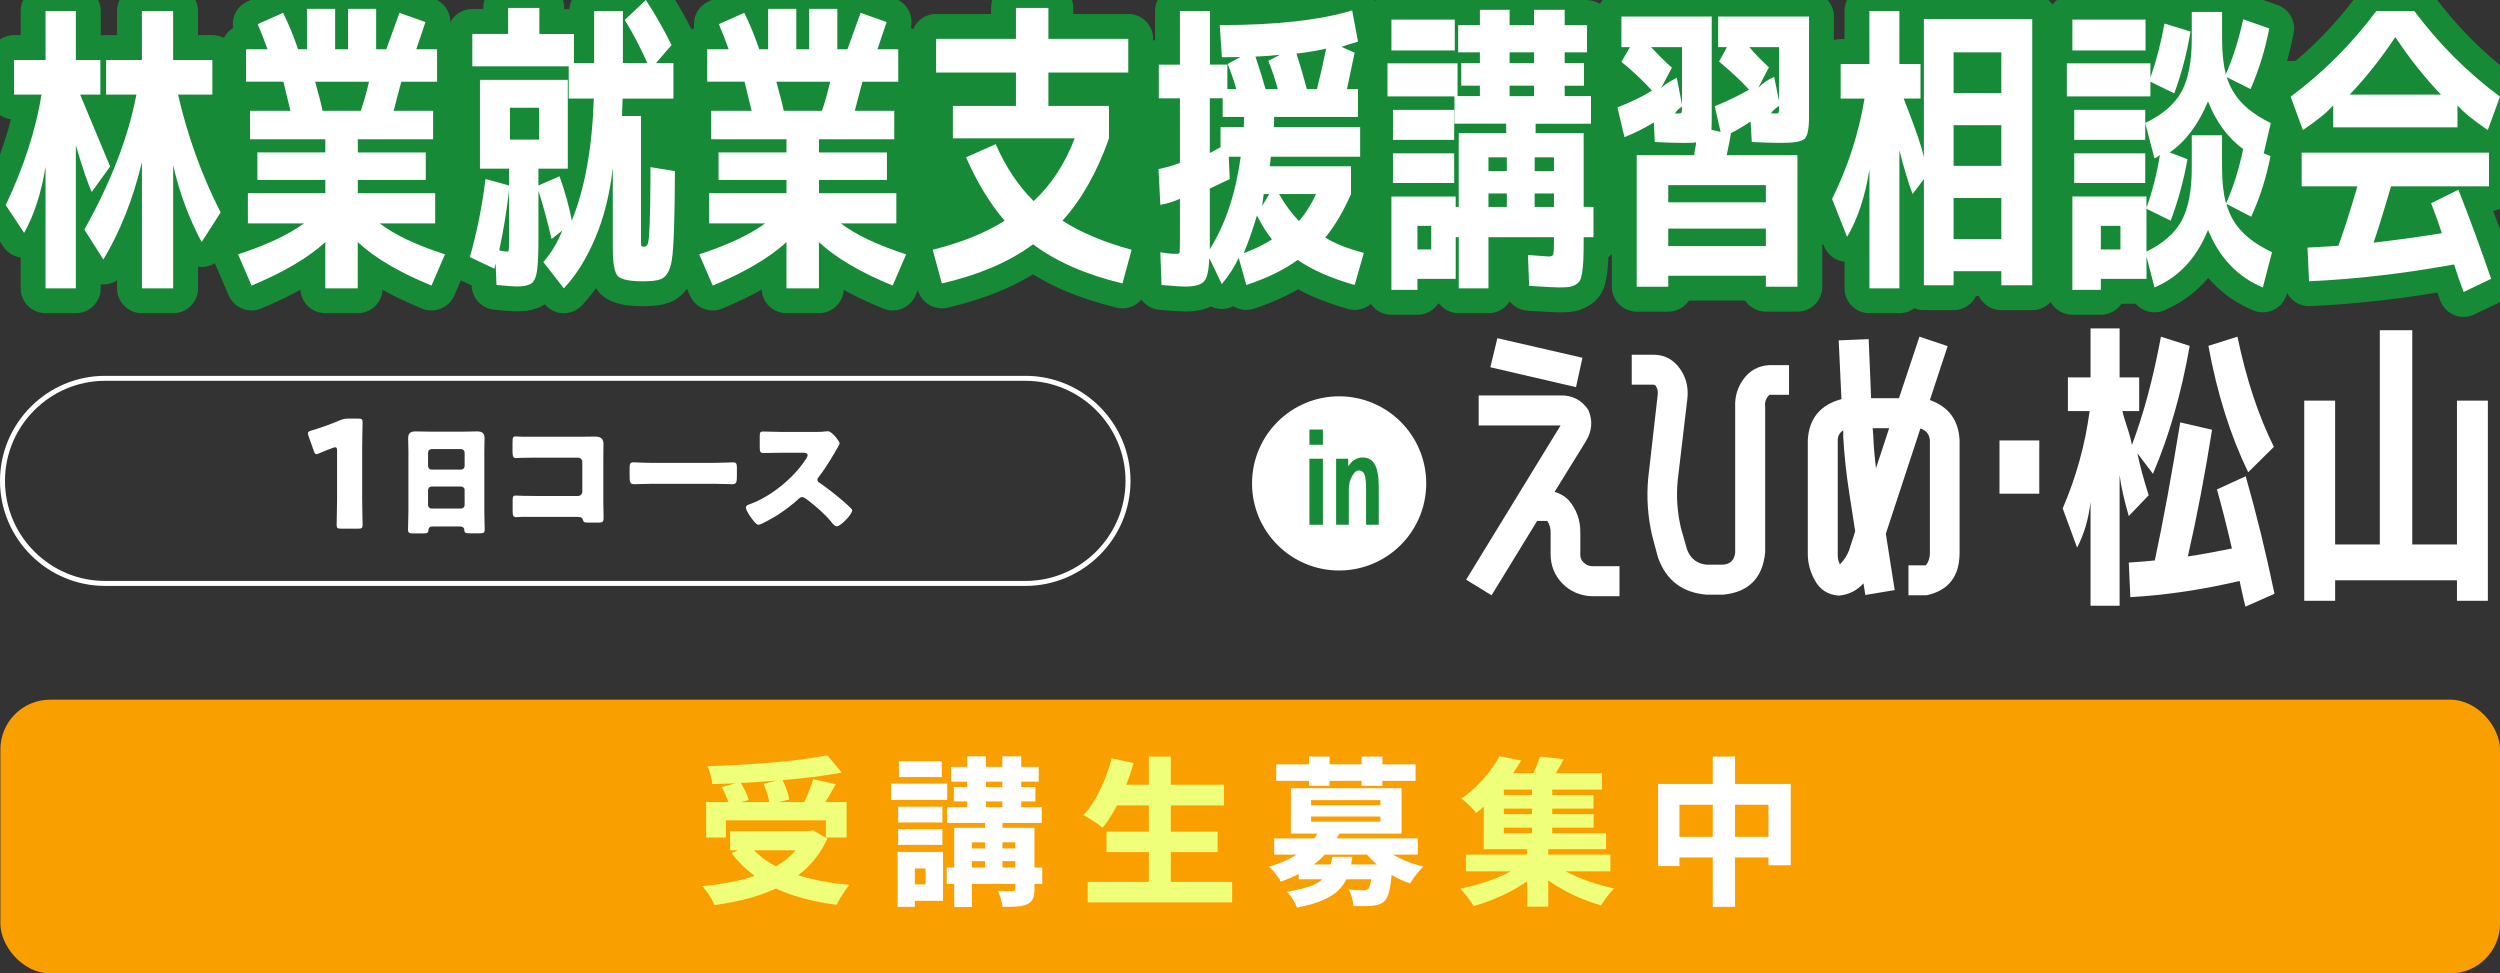 <svg xmlns="http://www.w3.org/2000/svg" id="_&#x30EC;&#x30A4;&#x30E4;&#x30FC;_2" viewBox="0 0 1004.68 391.18"><rect x="0" y="0" width="1004.68" height="391.18" fill="#333333" stroke="none"/><defs><style>.cls-1{fill:#f0ff79;}.cls-2{fill:#fff;}.cls-3{fill:#fa9f00;}.cls-4{stroke:#fff;stroke-width:2px;}.cls-4,.cls-5{fill:none;stroke-linecap:round;stroke-linejoin:round;}.cls-6{fill:#168a37;}.cls-5{stroke:#168a37;stroke-width:20px;}</style></defs><g id="haikei"><rect class="cls-3" x=".16" y="281.18" width="1004.52" height="110" rx="20" ry="20"></rect></g><g id="_&#x30EC;&#x30A4;&#x30E4;&#x30FC;_4"><path class="cls-4" d="M1,193.25c0,22.67,18.54,41.21,41.21,41.21h369.9c22.67,0,41.21-18.54,41.21-41.21s-18.54-41.21-41.21-41.21H42.21c-22.67,0-41.21,18.54-41.21,41.21Z"></path><path class="cls-2" d="M145.54,200.45c0,3.18.18,10.08.18,10.5,0,1.26-.36,1.5-1.74,1.5h-6.96c-1.38,0-1.74-.24-1.74-1.5,0-.42.18-7.32.18-10.5v-19.2c0-1.08-.18-1.5-.72-1.5-.24,0-.48.06-.96.24-2.04.72-3.84,1.44-5.46,2.16-.48.24-.84.36-1.14.36-.54,0-.78-.42-1.08-1.32l-2.1-5.94c-.18-.48-.24-.84-.24-1.14,0-.54.36-.78,1.38-1.08,3.6-1.08,7.74-2.52,11.34-4.08,1.26-.54,2.16-.72,3.54-.72h3.96c1.38,0,1.74.24,1.74,1.5,0,.42-.18,7.32-.18,10.5v20.22Z"></path><path class="cls-2" d="M173.83,211.57c-.95,0-1.6.4-1.65,1.45-.05,1.3-.6,1.35-2.9,1.35h-2.6c-2.05,0-2.7-.1-2.7-1.4,0-2.5.15-5,.15-7.5v-24c0-1.75-.1-3.55-.1-5.35,0-2.15,1.05-2.75,3.05-2.75,1.85,0,3.65.1,5.5.1h13.6c1.8,0,3.6-.1,5.45-.1s3.1.45,3.1,2.75c0,1.8-.1,3.6-.1,5.35v24c0,2.5.15,4.95.15,7.45,0,1.25-.6,1.4-2.2,1.4h-3.7c-1.85,0-2.3-.15-2.3-1.5,0-.55-.5-1.25-1.8-1.25h-10.95ZM172.02,187.27c0,.8.65,1.45,1.4,1.45h11.9c.75,0,1.4-.65,1.4-1.4v-5.45c0-.75-.65-1.4-1.4-1.4h-11.9c-.75,0-1.4.65-1.4,1.4v5.4ZM172.02,202.97c0,.8.65,1.4,1.4,1.4h11.9c.75,0,1.4-.6,1.4-1.4v-6.05c0-.8-.65-1.4-1.4-1.4h-11.9c-.75,0-1.4.6-1.4,1.45v6Z"></path><path class="cls-2" d="M234.1,175.51c1.65,0,3.3-.06,4.95-.06,2.2,0,3.46.66,3.46,3.02,0,1.87-.05,3.74-.05,5.55v18.59c0,1.59.11,3.19.11,4.84,0,2.31-.05,2.58-2.64,2.58h-3.13c-2.09,0-2.31-.22-2.53-1.1-.33-1.21-1.1-1.21-2.91-1.21h-21.61c-.71.06-1.48.11-2.25.11-1.32,0-1.48-.71-1.48-2.64v-3.9c0-1.65.11-2.14,1.27-2.14.71,0,1.81.11,2.64.11,1.7.06,3.41.06,5.17.06h17.21c.93,0,1.71-.77,1.71-1.71v-11.99c0-.94-.77-1.7-1.71-1.7h-17.27c-1.59,0-3.19,0-4.73.05-.99,0-1.92.11-2.86.11-1.21,0-1.48-.49-1.48-2.97v-3.3c0-2.09.28-2.42,1.27-2.42.82,0,1.65.11,2.42.11h24.47Z"></path><path class="cls-2" d="M287.23,186.01c3.25,0,6.76-.22,7.26-.22,1.43,0,1.65.6,1.65,2.2v2.64c0,3.02-.06,3.96-1.82,3.96-2.14,0-4.67-.17-7.09-.17h-25.3c-2.42,0-5,.17-7.04.17-1.87,0-1.87-1.04-1.87-3.96v-2.53c0-1.65.17-2.31,1.59-2.31.77,0,3.85.22,7.31.22h25.3Z"></path><path class="cls-2" d="M327.52,173.58c1.1,0,2.69,0,3.79-.17.39-.05.99-.11,1.38-.11,1.71,0,4.73,4.12,4.73,4.89,0,.27-.44,1.04-.83,1.7-1.04,1.87-4.29,7.59-7.64,11.88-.28.33-.44.6-.44,1.04,0,.55.27.88.77,1.15,3.35,2.31,6.93,5.11,10.01,7.81.55.49,2.47,2.2,2.86,2.69.22.17.33.39.33.66,0,1.54-4.62,6.38-6.16,6.38-.83,0-1.54-.88-2.14-1.59-.06-.17-.17-.27-.28-.38-2.8-3.35-6.21-6.21-9.68-8.85-.55-.38-1.32-.93-1.81-.93-.55,0-.99.27-1.38.66-2.64,2.42-5.61,4.67-8.63,6.6-1.21.77-6.54,3.9-7.64,3.9-.99,0-3.02-3.02-3.63-3.9-.44-.66-1.38-2.25-1.38-2.97,0-.82.77-1.15,1.43-1.37,8.52-3.02,17.65-10.45,22.6-18.04.27-.39.77-1.15.77-1.65,0-.94-.93-1.04-1.87-1.04h-8.36c-2.47,0-5,.11-7.53.11-1.38,0-1.48-.66-1.48-2.64v-3.68c0-1.92.11-2.31,1.43-2.31,2.53,0,5.06.17,7.59.17h13.2Z"></path><path class="cls-1" d="M323.45,333.97h1.79l1.47-.32,5.76,3.39c-1.92,4.22-4.4,7.87-7.42,10.94-3.03,3.07-6.51,5.64-10.43,7.71-3.93,2.07-8.21,3.75-12.86,5.06-4.65,1.3-9.52,2.29-14.59,2.98-.26-.68-.67-1.52-1.25-2.5-.58-.98-1.19-1.93-1.86-2.85-.66-.92-1.27-1.67-1.82-2.27,4.95-.47,9.62-1.18,14.02-2.14,4.39-.96,8.38-2.26,11.97-3.9,3.58-1.64,6.68-3.67,9.28-6.08,2.6-2.41,4.59-5.3,5.95-8.67v-1.34ZM283.77,322.32h56.45v14.27h-8.32v-6.91h-40.19v6.91h-7.94v-14.27ZM332.54,303.57l5.7,6.91c-3.71.68-7.7,1.29-11.97,1.82-4.27.53-8.66.98-13.18,1.34-4.52.36-9.06.67-13.6.93-4.54.26-8.97.43-13.28.51-.04-1.07-.27-2.3-.67-3.71-.41-1.41-.8-2.56-1.18-3.46,4.27-.13,8.61-.32,13.02-.58,4.42-.26,8.75-.55,12.99-.9,4.24-.34,8.26-.77,12.03-1.28,3.78-.51,7.16-1.04,10.14-1.6ZM290.04,316.31l7.42-2.05c.73,1.11,1.41,2.34,2.05,3.68.64,1.34,1.09,2.53,1.34,3.55l-7.81,2.24c-.21-1.02-.61-2.23-1.18-3.62-.58-1.39-1.18-2.66-1.82-3.81ZM293.43,333.97h33.15v7.74h-33.15v-7.74ZM301.37,339.8c2.39,3.03,5.54,5.62,9.44,7.78,3.9,2.16,8.44,3.89,13.6,5.22,5.16,1.32,10.82,2.26,16.96,2.82-.56.6-1.16,1.39-1.82,2.37-.66.98-1.29,1.96-1.89,2.94-.6.98-1.09,1.88-1.47,2.69-6.36-.81-12.16-2.08-17.41-3.81s-9.94-4-14.08-6.82c-4.14-2.82-7.72-6.21-10.75-10.18l7.42-3.01ZM306.87,314.96l7.49-1.73c.64,1.24,1.23,2.6,1.76,4.1.53,1.49.89,2.82,1.06,3.97l-7.94,1.92c-.09-1.11-.36-2.44-.83-4-.47-1.56-.98-2.98-1.54-4.26ZM326.78,313.11l9.09,2.05c-.73,1.32-1.47,2.64-2.24,3.94-.77,1.3-1.5,2.53-2.21,3.68-.7,1.15-1.38,2.15-2.02,3.01l-6.98-1.98c.55-1.02,1.1-2.14,1.63-3.36.53-1.22,1.04-2.46,1.54-3.74.49-1.28.88-2.47,1.18-3.58Z"></path><path class="cls-2" d="M358.06,314.9h22.59v6.59h-22.59v-6.59ZM360.74,342.36h6.91v22.08h-6.91v-22.08ZM360.94,324.18h17.79v6.34h-17.79v-6.34ZM360.94,333.2h17.79v6.34h-17.79v-6.34ZM361.26,305.94h17.22v6.34h-17.22v-6.34ZM364.84,342.36h14.14v19.65h-14.14v-6.59h7.1v-6.4h-7.1v-6.66ZM380.46,348.63h38.4v6.59h-38.4v-6.59ZM380.58,324.37h38.08v6.34h-38.08v-6.34ZM382.18,308.18h35.26v5.95h-35.26v-5.95ZM383.34,316.31h32.77v5.76h-32.77v-5.76ZM383.46,332.69h27.33v5.82h-20.22v25.98h-7.1v-31.81ZM387.18,340.95h25.47v5.12h-25.47v-5.12ZM388.65,303.96h7.55v23.23h-7.55v-23.23ZM395.88,327.64h6.98v24.96h-6.98v-24.96ZM408.04,332.69h7.68v24.51c0,1.71-.2,3.03-.61,3.97-.41.94-1.21,1.69-2.4,2.24-1.11.51-2.47.81-4.1.9-1.62.09-3.52.13-5.7.13-.13-.98-.37-2.08-.74-3.3-.36-1.22-.76-2.27-1.18-3.17,1.15.04,2.34.08,3.55.1,1.22.02,2.02.03,2.4.03.43-.04.71-.14.86-.29.15-.15.22-.39.22-.74v-24.38ZM402.79,303.96h7.62v23.23h-7.62v-23.23Z"></path><path class="cls-1" d="M446.78,304.72l8.77,1.98c-.94,3.29-2.06,6.54-3.36,9.76-1.3,3.22-2.72,6.22-4.26,8.99-1.54,2.77-3.16,5.18-4.86,7.23-.51-.51-1.24-1.09-2.18-1.73-.94-.64-1.9-1.27-2.88-1.89-.98-.62-1.84-1.12-2.56-1.5,1.66-1.79,3.21-3.91,4.64-6.37,1.43-2.45,2.71-5.09,3.84-7.9,1.13-2.82,2.08-5.67,2.85-8.58ZM437.12,354.39h58.05v8.26h-58.05v-8.26ZM444.67,334.23h44.67v8.19h-44.67v-8.19ZM447.23,315.35h44.61v8.32h-44.61v-8.32ZM461.69,304.02h8.83v54.46h-8.83v-54.46Z"></path><path class="cls-2" d="M530.29,333.27l8.19,1.22c-2.09,4.4-5,8.23-8.74,11.52-3.73,3.29-8.76,6.06-15.07,8.32-.26-.64-.66-1.34-1.22-2.11s-1.14-1.51-1.76-2.24c-.62-.72-1.21-1.28-1.76-1.66,3.84-1.15,7.11-2.5,9.82-4.03,2.71-1.54,4.92-3.24,6.62-5.12,1.71-1.88,3.01-3.84,3.9-5.89ZM512.05,336.92h57.73v6.53h-57.73v-6.53ZM512.88,307.16h56v6.66h-56v-6.66ZM535.41,344.34h8.06c-.3,2.65-.83,5.05-1.6,7.2-.77,2.15-1.94,4.07-3.52,5.76-1.58,1.69-3.74,3.14-6.5,4.35s-6.3,2.25-10.66,3.1c-.3-.98-.85-2.11-1.66-3.39-.81-1.28-1.58-2.28-2.3-3.01,3.75-.6,6.77-1.3,9.06-2.11,2.28-.81,4.03-1.79,5.25-2.94s2.09-2.46,2.62-3.94c.53-1.47.95-3.15,1.25-5.02ZM518.77,316.76h44.48v18.24h-44.48v-18.24ZM521.9,347.41h32.64v5.95h-32.64v-5.95ZM526.06,304.02h8.26v11.78h-8.26v-11.78ZM526.89,321.56v2.05h27.84v-2.05h-27.84ZM526.89,328.15v2.05h27.84v-2.05h-27.84ZM551.6,347.41h8c-.04,1.32-.11,2.24-.19,2.75-.3,3.41-.66,6.03-1.09,7.84-.43,1.81-1.02,3.15-1.79,4-.68.64-1.43,1.11-2.24,1.41-.81.3-1.69.49-2.62.58-.85.08-1.96.14-3.33.16-1.37.02-2.84,0-4.42-.03-.04-1.02-.25-2.17-.61-3.42-.36-1.26-.82-2.34-1.38-3.23,1.19.13,2.34.21,3.42.26,1.09.04,1.91.06,2.46.06.85,0,1.54-.19,2.05-.58.38-.38.71-1.26.99-2.62.28-1.37.52-3.46.74-6.27v-.9ZM547.18,304.02h8.38v11.78h-8.38v-11.78ZM554.29,339.09c1.24,1.32,2.78,2.58,4.64,3.78,1.86,1.2,3.91,2.25,6.18,3.17,2.26.92,4.56,1.65,6.91,2.21-.56.51-1.17,1.17-1.86,1.98-.68.81-1.33,1.63-1.95,2.46s-1.12,1.61-1.5,2.34c-2.52-.85-4.96-1.96-7.33-3.33-2.37-1.36-4.52-2.91-6.46-4.64s-3.64-3.57-5.09-5.54l6.46-2.43Z"></path><path class="cls-1" d="M613.24,346.26l6.34,3.14c-1.66,1.58-3.55,3.11-5.66,4.61-2.11,1.49-4.37,2.88-6.78,4.16-2.41,1.28-4.89,2.42-7.42,3.42-2.54,1-5.05,1.84-7.52,2.53-.6-1.02-1.42-2.23-2.46-3.62-1.05-1.39-2.02-2.51-2.91-3.36,2.47-.51,4.97-1.13,7.49-1.86,2.52-.72,4.95-1.57,7.3-2.53s4.51-1.99,6.5-3.1c1.98-1.11,3.7-2.24,5.15-3.39ZM602.62,303.89l8.7,1.73c-1.49,2.52-3.13,4.99-4.9,7.42s-3.74,4.8-5.92,7.1c-2.18,2.3-4.61,4.5-7.3,6.59-.43-.6-.99-1.27-1.7-2.02-.7-.75-1.43-1.46-2.18-2.14-.75-.68-1.44-1.22-2.08-1.6,2.39-1.66,4.55-3.47,6.5-5.41,1.94-1.94,3.66-3.91,5.15-5.92,1.49-2,2.73-3.92,3.71-5.76ZM589.12,343.44h58.05v6.72h-58.05v-6.72ZM596.28,315.03h8.06v19.84h41.09v6.4h-49.15v-26.24ZM600.06,310.74h43.71v6.59h-43.71v-6.59ZM601.85,319.51h38.53v5.44h-38.53v-5.44ZM601.85,327.19h38.59v5.44h-38.59v-5.44ZM613.69,339.6h8.51v24.77h-8.51v-24.77ZM618.87,304.02l9.6,1.09c-1.02,1.96-2.11,3.82-3.26,5.57-1.15,1.75-2.18,3.24-3.07,4.48l-7.49-1.41c.81-1.41,1.61-3.02,2.4-4.83.79-1.81,1.4-3.45,1.82-4.9ZM615.67,314.96h8.13v22.34h-8.13v-22.34ZM622.97,346.07c1.37,1.15,3.01,2.28,4.93,3.39,1.92,1.11,4.03,2.14,6.34,3.1s4.69,1.82,7.17,2.59c2.47.77,4.91,1.41,7.3,1.92-.6.56-1.23,1.23-1.89,2.02-.66.79-1.29,1.61-1.89,2.46-.6.85-1.11,1.62-1.54,2.3-2.39-.68-4.83-1.53-7.33-2.53-2.5-1-4.92-2.14-7.26-3.42-2.35-1.28-4.57-2.65-6.66-4.1-2.09-1.45-3.97-2.99-5.63-4.61l6.46-3.14Z"></path><path class="cls-2" d="M666.35,315.03h53.31v32.7h-8.96v-24.32h-35.78v24.64h-8.58v-33.02ZM670.77,336.28h44.86v8.32h-44.86v-8.32ZM688.3,304.02h8.96v60.42h-8.96v-60.42Z"></path><rect class="cls-6" x="36.55" y="24.48" width="932.45" height="73.72"></rect><path class="cls-5" d="M40.33,24.11v13.9h-8.12c3.94,9.51,7.95,19.15,12.05,28.9l-7.38,10.21c-1.48-3.03-3.61-9.27-6.4-18.7v57.44h-12.18v-48.83c-1.72,10.58-4.59,19.43-8.61,26.57l-7.38-11.19c7.3-15.42,12.09-30.22,14.39-44.4H5.64v-13.9h12.67V4.43h12.18v19.68h9.84ZM85.34,24.11v13.9h-13.78c3.77,16.56,9.47,32.35,17.1,47.35l-7.63,11.93c-5.08-9.51-8.9-19.8-11.44-30.87v49.45h-12.55v-50.68c-3.53,14.68-8.69,27.72-15.5,39.11l-7.63-12.05c10.66-19.02,17.63-37.1,20.91-54.24h-12.18v-13.9h14.39V4.43h12.55v19.68h15.74Z"></path><path class="cls-5" d="M174.88,77.61v12.18h-22.26c5.98,4.59,14.72,8.73,26.2,12.42l-5.41,12.55c-12.87-5.25-22.75-11.07-29.64-17.47v18.57h-13.04v-18.57c-6.89,6.31-16.77,12.13-29.64,17.47l-5.41-12.55c11.48-3.77,20.3-7.91,26.45-12.42h-22.51v-12.18h31.12v-5.29h-27.31v-11.07h27.31v-5.29h-30.26v-11.44h16.24c-.82-3.36-1.76-7.26-2.83-11.69h-15.01v-13.04h8.61c-1.23-3.52-2.54-6.89-3.94-10.09l10.21-4.55c2.21,4.43,4.22,9.31,6.03,14.64h3.57V3.57h11.32v16.24h5.17V3.57h11.32v16.24h4.06c1.8-5,3.57-9.88,5.29-14.64l10.46,3.69c-.82,2.38-2.05,6.03-3.69,10.95h8.36v13.04h-14.39c-1.07,4.1-2.09,8-3.07,11.69h15.87v11.44h-30.26v5.29h27.31v11.07h-27.31v5.29h31.12ZM144.99,44.53c1.15-3.28,2.25-7.17,3.32-11.69h-21.65c1.72,6.23,2.71,10.13,2.95,11.69h15.38Z"></path><path class="cls-5" d="M204.57,67.77h-11.69v-35.67h35.3v35.67h-11.81v6.76l8.49-3.69c2.29,6.48,3.94,12.42,4.92,17.83,5.25-12.87,8.2-29.23,8.86-49.08h-10.09v-12.92h-38.74v-13.04h14.39V3.2h12.55v10.46h13.9v11.69h8.12V4.43h11.56v20.91h9.84c-2.71-6.07-5.74-11.85-9.1-17.34l8.49-7.99c3.52,5.33,6.97,11.36,10.33,18.08l-6.27,7.26h7.01v14.27h-20.42c-.08,3.12-.17,5.45-.25,7.01h7.63v49.2c0,1.72.04,2.71.12,2.95.08.25.45.37,1.11.37.82,0,1.35-.49,1.6-1.48.57-1.8.9-10.17.98-25.09v-5.41l9.84,1.6c-.08,19.27-.49,31.12-1.23,35.55-.66,4.35-2.13,6.97-4.43,7.87-1.4.57-3.77.86-7.13.86-5.41,0-8.79-.7-10.15-2.09-1.35-1.4-2.03-5.21-2.03-11.44v-32.23c-1.15,10.58-3.51,20.05-7.07,28.41-3.57,8.36-7.77,15.09-12.61,20.17l-8.24-10.58c3.2-3.61,5.74-7.83,7.63-12.67l-4.3,3.44c-1.72-7.3-3.49-13.78-5.29-19.43v18.57c0,6.4-.18,10.9-.55,13.53-.37,2.62-1.13,4.35-2.28,5.17-1.15.82-3.12,1.23-5.9,1.23-1.23,0-3.94-.21-8.12-.62l-.37-8.61c-.33,1.15-.49,1.84-.49,2.09l-9.84-4.67c2.87-10.17,4.96-20.62,6.27-31.37l9.47,2.58v-6.76ZM200.63,100.61c1.15.33,2.21.49,3.2.49.33,0,.53-.18.61-.55.08-.37.12-1.74.12-4.12v-19.8c-.98,8.45-2.3,16.44-3.94,23.98ZM204.94,56.09h11.69v-12.79h-11.69v12.79Z"></path><path class="cls-5" d="M360.21,77.61v12.18h-22.26c5.98,4.59,14.72,8.73,26.2,12.42l-5.41,12.55c-12.87-5.25-22.75-11.07-29.64-17.47v18.57h-13.04v-18.57c-6.89,6.31-16.77,12.13-29.64,17.47l-5.41-12.55c11.48-3.77,20.3-7.91,26.45-12.42h-22.51v-12.18h31.12v-5.29h-27.31v-11.07h27.31v-5.29h-30.26v-11.44h16.24c-.82-3.36-1.76-7.26-2.83-11.69h-15.01v-13.04h8.61c-1.23-3.52-2.54-6.89-3.94-10.09l10.21-4.55c2.21,4.43,4.22,9.31,6.03,14.64h3.57V3.57h11.32v16.24h5.17V3.57h11.32v16.24h4.06c1.8-5,3.57-9.88,5.29-14.64l10.46,3.69c-.82,2.38-2.05,6.03-3.69,10.95h8.36v13.04h-14.39c-1.07,4.1-2.09,8-3.07,11.69h15.87v11.44h-30.26v5.29h27.31v11.07h-27.31v5.29h31.12ZM330.32,44.53c1.15-3.28,2.25-7.17,3.32-11.69h-21.65c1.72,6.23,2.71,10.13,2.95,11.69h15.38Z"></path><path class="cls-5" d="M388.23,63.22l11.93-5.29c3.94,9.1,9.02,16.73,15.25,22.88,7.05-6.56,12.55-14.96,16.48-25.21h-48.95v-13.04h25.34v-13.41h-32.1v-13.53h32.1V3.2h13.04v12.42h32.1v13.53h-32.1v13.41h24.35v13.04c-4.76,13.53-10.99,24.56-18.7,33.09,7.38,4.76,16.65,8.65,27.8,11.69l-3.69,13.53c-14.68-3.53-26.65-8.78-35.92-15.74-9.35,6.97-21.57,12.22-36.65,15.74l-3.69-13.53c11.73-2.95,21.36-6.85,28.91-11.69-5.9-6.89-11.07-15.38-15.5-25.46Z"></path><path class="cls-5" d="M490.14,10.09c22.55,0,40.3-1.97,53.26-5.9l2.34,12.55c-2.95.82-5.16,1.52-6.64,2.09l5.29,2.34c-1.23,5.74-2.26,10.62-3.08,14.64h4.43v11.19h-33.7c0,1.72-.04,3.07-.12,4.06h34.69v11.93h-35.92c0,.41-.06,1.05-.18,1.91s-.19,1.5-.19,1.91h32.6v11.19c-2.95,6.81-6.4,12.63-10.33,17.47,3.77,2.38,8.94,4.43,15.5,6.15l-3.69,12.92c-9.68-2.79-17.3-6.15-22.88-10.09-5.41,3.94-12.3,7.3-20.66,10.09l-3.08-10.95c-1.48,3.36-3.73,6.89-6.76,10.58l-5.04-10.45c-.17,5-.9,8.16-2.21,9.47-1.31,1.31-3.81,1.97-7.5,1.97-1.31,0-4.47-.21-9.47-.62l-.49-13.16c3.03.49,5.29.7,6.77.62.57,0,.9-.25.98-.74.08-.49.12-2.17.12-5.04v-16.36c-2.46,1.15-5.09,1.97-7.87,2.46l-.74-14.39c2.95-.57,5.82-1.39,8.61-2.46v-25.95h-8.49v-13.53h8.49V4.43h12.05v21.52h7.01v9.84h3.57c-.82-3.03-1.97-6.4-3.44-10.09l5.17-2.83c-.66.08-3.16.12-7.5.12l-.86-12.92ZM499.85,51.04c.08-1.8.12-3.16.12-4.06h-8.61v-7.5h-5.17v22.02c1.72-.98,3.16-1.76,4.31-2.34v-8.12h9.35ZM498.62,62.98h-4.8l.37,8.98-8,3.81v24.35c6.23-9.84,10.37-22.22,12.42-37.15ZM511.17,96.19c-1.97-2.38-3.98-5.58-6.03-9.59-1.72,5.74-3.49,10.78-5.29,15.13,4.59-1.72,8.36-3.57,11.32-5.54ZM513.51,35.79c-.98-3.69-2.26-7.46-3.81-11.32l4.67-2.46c-2.71.33-5.99.57-9.84.74,1.39,4.1,2.75,8.45,4.06,13.04h4.92ZM510.06,77.98h-2.21l-.62,4.8,2.83-4.8ZM521.99,88.81c2.54-2.79,4.84-6.4,6.89-10.82h-14.88c2.46,4.26,5.12,7.87,7.99,10.82ZM529.25,35.79c1.39-5.49,2.62-10.9,3.69-16.24-4.51.98-8.49,1.64-11.93,1.97,1.31,4.02,2.71,8.77,4.18,14.27h4.06Z"></path><path class="cls-5" d="M557.58,38.74v-13.28h28.17v13.16h8.98v-4.18h-7.5v-9.1h7.5v-4.31h-8.73v-10.95h8.73V3.94h11.93v6.15h9.84V3.94h12.3v6.15h8.98v10.95h-8.98v4.31h7.75v9.1h-7.75v4.15h10.58v11.12h-22.26v3.79h19.31v29.64h3.94v12.18h-3.94v1.35c0,3.2-.04,5.74-.12,7.63-.08,1.89-.25,3.61-.49,5.17-.25,1.56-.55,2.66-.92,3.32-.37.66-1.03,1.23-1.97,1.72-.94.49-1.87.78-2.77.86-.9.08-2.21.12-3.94.12-1.48,0-5.37-.21-11.69-.61l-.49-12.42c5.08.41,7.87.61,8.36.61.98,0,1.58-.27,1.78-.8.2-.53.31-2.03.31-4.49v-2.46h-26.32v20.54h-11.93v-20.54h-1.23v16.73h-15.38v4.43h-10.46v-37.52h25.83v4.18h1.23v-29.64h19.06v-3.81h-20.79v-10.95h-26.94ZM559.18,20.29V7.87h25.46v12.42h-25.46ZM559.79,56.21v-12.05h24.6v12.05h-24.6ZM559.79,73.55v-11.93h24.6v11.93h-24.6ZM569.63,100.24h5.54v-9.47h-5.54v9.47ZM598.17,68.76h7.38v-5.54h-7.38v5.54ZM598.17,77.74v5.41h7.38v-5.41h-7.38ZM606.66,25.34h9.84v-4.31h-9.84v4.31ZM606.66,34.44v4.18h9.84v-4.18h-9.84ZM624.49,68.76v-5.54h-7.75v5.54h7.75ZM624.49,77.74h-7.75v5.41h7.75v-5.41Z"></path><path class="cls-5" d="M702.89,36.04c-2.95-3.28-6.97-7.05-12.05-11.32l3.2-5.78h-3.57V6.64h36.53v40.34c0,4.76-.6,7.69-1.78,8.79-1.19,1.11-4.29,1.66-9.29,1.66-3.2,0-7.18-.12-11.93-.37l-.49-8.24c-2.95,1.97-5.58,3.53-7.87,4.67-.41,2.46-.98,5.41-1.72,8.86h28.41v52.89h-12.67v-4.43h-39.24v4.43h-12.67v-52.89h23.12c0-.57.12-1.43.37-2.58.25-1.15.37-2.01.37-2.58-.41.17-1.97.25-4.67.25-3.2,0-7.18-.12-11.93-.37l-.37-7.87c-4.18,2.54-8.12,4.51-11.81,5.9l-2.83-11.93c6.15-2.46,10.78-4.71,13.9-6.77-3.86-4.18-7.95-8.04-12.3-11.56l3.44-5.9h-3.44V6.64h36.29v40.34c0,2.54-.04,4.26-.12,5.17l3.69.86-2.34-10.33c4.84-1.97,9.43-4.18,13.78-6.64ZM675.95,18.94h-12.42c3.36,3.61,6.15,6.36,8.36,8.24l-4.55,8.61c.57-1.06,2.75-2.58,6.52-4.55l2.09,10.82v-23.12ZM670.42,81.3h39.24v-6.89h-39.24v6.89ZM709.66,98.89v-7.01h-39.24v7.01h39.24ZM673.99,45.63c1.07,0,1.66-.12,1.78-.37s.18-1.02.18-2.34v-.12c-1.56,1.07-2.46,1.97-2.71,2.71-.82,0-.92.02-.31.06.61.04.96.06,1.04.06ZM714.94,18.94h-11.93c2.05,2.46,4.67,5.17,7.87,8.12l-4.3,8.24c1.39-1.56,3.52-3.03,6.4-4.43l1.97,9.72v-21.65ZM713.22,45.63c.98,0,1.52-.12,1.6-.37.08-.25.12-1.02.12-2.34v-.37c-1.72,1.23-2.79,2.21-3.2,2.95-.66,0-.62.02.12.06.74.04,1.19.06,1.35.06Z"></path><path class="cls-5" d="M739.7,25.71h11.56V4.43h12.05v21.28h8.49v13.9h-6.76c4.67,11.89,7.38,19.76,8.12,23.62V7.63h43.54v107.01h-12.42v-5.66h-19.19v5.66h-11.93v-42.68l-4.55,6.03c-1.8-4.84-3.57-10.7-5.29-17.59v55.47h-12.05v-47.72c-1.72,10.82-4.72,19.85-8.98,27.06l-6.03-15.25c6.4-12.96,10.74-26.4,13.04-40.34h-9.59v-13.9ZM785.09,37.39h19.19v-16.36h-19.19v16.36ZM785.09,50.31v16.36h19.19v-16.36h-19.19ZM785.09,79.58v16.48h19.19v-16.48h-19.19Z"></path><path class="cls-5" d="M830.61,38.74v-13.28h33.58v5.78c2.38-6.81,4.26-14.06,5.66-21.77l10.45,3.2c-1.39,8.53-3.57,16.81-6.52,24.85l-9.59-4.67v5.9h-33.58ZM844.27,112.05v4.43h-11.44v-37.52h29.77v4.55c2.38-6.56,4.18-13.65,5.41-21.28-.74.74-1.48,1.19-2.21,1.35l-3.69-14.15c6.97-3.36,11.85-7.58,14.64-12.67,2.71-5.08,4.06-12.13,4.06-21.16V4.8h12.18v10.82c0,5.41.49,10.17,1.48,14.27,2.87-6.48,5.21-13.86,7.01-22.14l10.46,3.69c-1.64,8.53-4.14,16.65-7.5,24.35l-9.59-4.8c.66,2.05,1.48,3.9,2.46,5.54,2.87,5.09,7.95,9.39,15.25,12.92l-2.83,12.18,2.71,1.11c-1.64,8.53-4.22,16.65-7.75,24.35l-9.96-5.17c.66,2.38,1.56,4.55,2.71,6.52,2.95,5.09,8.16,9.39,15.62,12.92l-3.69,14.15c-10.09-4.18-17.43-11.89-22.02-23.12-4.59,11.32-11.77,19.02-21.53,23.12l-3.2-12.42v8.98h-18.33ZM832.83,20.29V7.87h29.4v12.42h-29.4ZM833.57,56.21v-12.05h28.54v12.05h-28.54ZM833.57,73.55v-11.93h28.54v11.93h-28.54ZM844.27,100.24h7.87v-9.47h-7.87v9.47ZM880.8,54.37h12.18v13.16c0,5.49.53,10.25,1.6,14.27,2.87-6.4,5.17-13.69,6.89-21.89-6.15-4.51-10.87-10.9-14.14-19.19-3.77,9.18-8.9,16.03-15.38,20.54l7.13,2.71c-1.48,8.45-3.73,16.69-6.76,24.72l-9.72-4.8v17.22c6.72-3.28,11.44-7.42,14.15-12.42,2.71-5.08,4.06-12.13,4.06-21.16v-13.16Z"></path><path class="cls-5" d="M987.59,42.31v8.86h-49.94v-8.86c-2.21,2.63-6.27,5.95-12.18,9.96l-4.92-13.41c13.12-9.76,24.6-21.24,34.44-34.44h15.25c9.84,13.2,21.32,24.68,34.44,34.44l-4.92,13.41c-5.9-4.02-9.96-7.34-12.18-9.96ZM987.96,76.26c4.35,10.99,8.73,22.92,13.16,35.79l-11.07,5.29c-1.72-4.67-2.99-8.36-3.81-11.07-20.34,3.69-39.77,5.94-58.3,6.76l-.62-13.53c1.39-.08,2.91-.16,4.55-.25,1.64-.08,3.12-.16,4.43-.25,1.31-.08,2.46-.16,3.44-.25,2.29-6.31,4.84-14.27,7.63-23.86h-22.39v-13.53h75.28v13.53h-39.36c-2.3,7.95-4.63,15.5-7.01,22.63,9.76-1.15,18.9-2.42,27.43-3.81-.98-3.12-2.42-7.13-4.31-12.05l10.95-5.41ZM980.94,38.01c-6.56-6.89-12.67-14.59-18.33-23.12-5.66,8.53-11.77,16.24-18.33,23.12h36.65Z"></path><path class="cls-2" d="M40.33,24.11v13.9h-8.12c3.94,9.51,7.95,19.15,12.05,28.9l-7.38,10.21c-1.48-3.03-3.61-9.27-6.4-18.7v57.44h-12.18v-48.83c-1.72,10.58-4.59,19.43-8.61,26.57l-7.38-11.19c7.3-15.42,12.09-30.22,14.39-44.4H5.64v-13.9h12.67V4.43h12.18v19.68h9.84ZM85.34,24.11v13.9h-13.78c3.77,16.56,9.47,32.35,17.1,47.35l-7.63,11.93c-5.08-9.51-8.9-19.8-11.44-30.87v49.45h-12.55v-50.68c-3.53,14.68-8.69,27.72-15.5,39.11l-7.63-12.05c10.66-19.02,17.63-37.1,20.91-54.24h-12.18v-13.9h14.39V4.43h12.55v19.68h15.74Z"></path><path class="cls-2" d="M174.88,77.61v12.18h-22.26c5.98,4.59,14.72,8.73,26.2,12.42l-5.41,12.55c-12.87-5.25-22.75-11.07-29.64-17.47v18.57h-13.04v-18.57c-6.89,6.31-16.77,12.13-29.64,17.47l-5.41-12.55c11.48-3.77,20.3-7.91,26.45-12.42h-22.51v-12.18h31.12v-5.29h-27.31v-11.07h27.31v-5.29h-30.26v-11.44h16.24c-.82-3.36-1.76-7.26-2.83-11.69h-15.01v-13.04h8.61c-1.23-3.52-2.54-6.89-3.94-10.09l10.21-4.55c2.21,4.43,4.22,9.31,6.03,14.64h3.57V3.57h11.32v16.24h5.17V3.57h11.32v16.24h4.06c1.8-5,3.57-9.88,5.29-14.64l10.46,3.69c-.82,2.38-2.05,6.03-3.69,10.95h8.36v13.04h-14.39c-1.07,4.1-2.09,8-3.07,11.69h15.87v11.44h-30.26v5.29h27.31v11.07h-27.31v5.29h31.12ZM144.99,44.53c1.15-3.28,2.25-7.17,3.32-11.69h-21.65c1.72,6.23,2.71,10.13,2.95,11.69h15.38Z"></path><path class="cls-2" d="M204.57,67.77h-11.69v-35.67h35.3v35.67h-11.81v6.76l8.49-3.69c2.29,6.48,3.94,12.42,4.92,17.83,5.25-12.87,8.2-29.23,8.86-49.08h-10.09v-12.92h-38.74v-13.04h14.39V3.2h12.55v10.46h13.9v11.69h8.12V4.43h11.56v20.91h9.84c-2.71-6.07-5.74-11.85-9.1-17.34l8.49-7.99c3.52,5.33,6.97,11.36,10.33,18.08l-6.27,7.26h7.01v14.27h-20.42c-.08,3.12-.17,5.45-.25,7.01h7.63v49.2c0,1.72.04,2.71.12,2.95.08.25.45.37,1.11.37.82,0,1.35-.49,1.6-1.48.57-1.8.9-10.17.98-25.09v-5.41l9.84,1.6c-.08,19.27-.49,31.12-1.23,35.55-.66,4.35-2.13,6.97-4.43,7.87-1.4.57-3.77.86-7.13.86-5.41,0-8.79-.7-10.15-2.09-1.35-1.4-2.03-5.21-2.03-11.44v-32.23c-1.15,10.58-3.51,20.05-7.07,28.41-3.57,8.36-7.77,15.09-12.61,20.17l-8.24-10.58c3.2-3.61,5.74-7.83,7.63-12.67l-4.3,3.44c-1.72-7.3-3.49-13.78-5.29-19.43v18.57c0,6.4-.18,10.9-.55,13.53-.37,2.62-1.13,4.35-2.28,5.17-1.15.82-3.12,1.23-5.9,1.23-1.23,0-3.94-.21-8.12-.62l-.37-8.61c-.33,1.15-.49,1.84-.49,2.09l-9.84-4.67c2.87-10.17,4.96-20.62,6.27-31.37l9.47,2.58v-6.76ZM200.63,100.61c1.15.33,2.21.49,3.2.49.33,0,.53-.18.61-.55.08-.37.12-1.74.12-4.12v-19.8c-.98,8.45-2.3,16.44-3.94,23.98ZM204.94,56.09h11.69v-12.79h-11.69v12.79Z"></path><path class="cls-2" d="M360.21,77.61v12.18h-22.26c5.98,4.59,14.72,8.73,26.2,12.42l-5.41,12.55c-12.87-5.25-22.75-11.07-29.64-17.47v18.57h-13.04v-18.57c-6.89,6.31-16.77,12.13-29.64,17.47l-5.41-12.55c11.48-3.77,20.3-7.91,26.45-12.42h-22.51v-12.18h31.12v-5.29h-27.31v-11.07h27.31v-5.29h-30.26v-11.44h16.24c-.82-3.36-1.76-7.26-2.83-11.69h-15.01v-13.04h8.61c-1.23-3.52-2.54-6.89-3.94-10.09l10.21-4.55c2.21,4.43,4.22,9.31,6.03,14.64h3.57V3.57h11.32v16.24h5.17V3.57h11.32v16.24h4.06c1.8-5,3.57-9.88,5.29-14.64l10.46,3.69c-.82,2.38-2.05,6.03-3.69,10.95h8.36v13.04h-14.39c-1.07,4.1-2.09,8-3.07,11.69h15.87v11.44h-30.26v5.29h27.31v11.07h-27.31v5.29h31.12ZM330.32,44.53c1.15-3.28,2.25-7.17,3.32-11.69h-21.65c1.72,6.23,2.71,10.13,2.95,11.69h15.38Z"></path><path class="cls-2" d="M388.23,63.22l11.93-5.29c3.94,9.1,9.02,16.73,15.25,22.88,7.05-6.56,12.55-14.96,16.48-25.21h-48.95v-13.04h25.34v-13.41h-32.1v-13.53h32.1V3.2h13.04v12.42h32.1v13.53h-32.1v13.41h24.35v13.04c-4.76,13.53-10.99,24.56-18.7,33.09,7.38,4.76,16.65,8.65,27.8,11.69l-3.69,13.53c-14.68-3.53-26.65-8.78-35.92-15.74-9.35,6.97-21.57,12.22-36.65,15.74l-3.69-13.53c11.73-2.95,21.36-6.85,28.91-11.69-5.9-6.89-11.07-15.38-15.5-25.46Z"></path><path class="cls-2" d="M490.14,10.09c22.55,0,40.3-1.97,53.26-5.9l2.34,12.55c-2.95.82-5.16,1.52-6.64,2.09l5.29,2.34c-1.23,5.74-2.26,10.62-3.08,14.64h4.43v11.19h-33.7c0,1.72-.04,3.07-.12,4.06h34.69v11.93h-35.92c0,.41-.06,1.05-.18,1.91s-.19,1.5-.19,1.91h32.6v11.19c-2.95,6.81-6.4,12.63-10.33,17.47,3.77,2.38,8.94,4.43,15.5,6.15l-3.69,12.92c-9.68-2.79-17.3-6.15-22.88-10.09-5.41,3.94-12.3,7.3-20.66,10.09l-3.08-10.95c-1.48,3.36-3.73,6.89-6.76,10.58l-5.04-10.45c-.17,5-.9,8.16-2.21,9.47-1.31,1.31-3.81,1.97-7.5,1.97-1.31,0-4.47-.21-9.47-.62l-.49-13.16c3.03.49,5.29.7,6.77.62.57,0,.9-.25.98-.74.08-.49.12-2.17.12-5.04v-16.36c-2.46,1.15-5.09,1.97-7.87,2.46l-.74-14.39c2.95-.57,5.82-1.39,8.61-2.46v-25.95h-8.49v-13.53h8.49V4.43h12.05v21.52h7.01v9.84h3.57c-.82-3.03-1.97-6.4-3.44-10.09l5.17-2.83c-.66.08-3.16.12-7.5.12l-.86-12.92ZM499.85,51.04c.08-1.8.12-3.16.12-4.06h-8.61v-7.5h-5.17v22.02c1.72-.98,3.16-1.76,4.31-2.34v-8.12h9.35ZM498.62,62.98h-4.8l.37,8.98-8,3.81v24.35c6.23-9.84,10.37-22.22,12.42-37.15ZM511.17,96.19c-1.97-2.38-3.98-5.58-6.03-9.59-1.72,5.74-3.49,10.78-5.29,15.13,4.59-1.72,8.36-3.57,11.32-5.54ZM513.51,35.79c-.98-3.69-2.26-7.46-3.81-11.32l4.67-2.46c-2.71.33-5.99.57-9.84.74,1.39,4.1,2.75,8.45,4.06,13.04h4.92ZM510.06,77.98h-2.21l-.62,4.8,2.83-4.8ZM521.99,88.81c2.54-2.79,4.84-6.4,6.89-10.82h-14.88c2.46,4.26,5.12,7.87,7.99,10.82ZM529.25,35.79c1.39-5.49,2.62-10.9,3.69-16.24-4.51.98-8.49,1.64-11.93,1.97,1.31,4.02,2.71,8.77,4.18,14.27h4.06Z"></path><path class="cls-2" d="M557.58,38.74v-13.28h28.17v13.16h8.98v-4.18h-7.5v-9.1h7.5v-4.31h-8.73v-10.95h8.73V3.94h11.93v6.15h9.84V3.94h12.3v6.15h8.98v10.95h-8.98v4.31h7.75v9.1h-7.75v4.15h10.58v11.12h-22.26v3.79h19.31v29.64h3.94v12.18h-3.94v1.35c0,3.2-.04,5.74-.12,7.63-.08,1.89-.25,3.61-.49,5.17-.25,1.56-.55,2.66-.92,3.32-.37.66-1.03,1.23-1.97,1.72-.94.49-1.87.78-2.77.86-.9.08-2.21.12-3.94.12-1.48,0-5.37-.21-11.69-.61l-.49-12.42c5.08.41,7.87.61,8.36.61.98,0,1.58-.27,1.78-.8.2-.53.31-2.03.31-4.49v-2.46h-26.32v20.54h-11.93v-20.54h-1.23v16.73h-15.38v4.43h-10.46v-37.52h25.83v4.18h1.23v-29.64h19.06v-3.81h-20.79v-10.95h-26.94ZM559.18,20.29V7.87h25.46v12.42h-25.46ZM559.79,56.21v-12.05h24.6v12.05h-24.6ZM559.79,73.55v-11.93h24.6v11.93h-24.6ZM569.63,100.24h5.54v-9.47h-5.54v9.47ZM598.17,68.76h7.38v-5.54h-7.38v5.54ZM598.17,77.74v5.41h7.38v-5.41h-7.38ZM606.66,25.34h9.84v-4.31h-9.84v4.31ZM606.66,34.44v4.18h9.84v-4.18h-9.84ZM624.49,68.76v-5.54h-7.75v5.54h7.75ZM624.49,77.74h-7.75v5.41h7.75v-5.41Z"></path><path class="cls-2" d="M702.89,36.04c-2.95-3.28-6.97-7.05-12.05-11.32l3.2-5.78h-3.57V6.64h36.53v40.34c0,4.76-.6,7.69-1.78,8.79-1.19,1.11-4.29,1.66-9.29,1.66-3.2,0-7.18-.12-11.93-.37l-.49-8.24c-2.95,1.97-5.58,3.53-7.87,4.67-.41,2.46-.98,5.41-1.72,8.86h28.41v52.89h-12.67v-4.43h-39.24v4.43h-12.67v-52.89h23.12c0-.57.12-1.43.37-2.58.25-1.15.37-2.01.37-2.58-.41.17-1.97.25-4.67.25-3.2,0-7.18-.12-11.93-.37l-.37-7.87c-4.18,2.54-8.12,4.51-11.81,5.9l-2.83-11.93c6.15-2.46,10.78-4.71,13.9-6.77-3.86-4.18-7.95-8.04-12.3-11.56l3.44-5.9h-3.44V6.64h36.29v40.34c0,2.54-.04,4.26-.12,5.17l3.69.86-2.34-10.33c4.84-1.97,9.43-4.18,13.78-6.64ZM675.95,18.94h-12.42c3.36,3.61,6.15,6.36,8.36,8.24l-4.55,8.61c.57-1.06,2.75-2.58,6.52-4.55l2.09,10.82v-23.12ZM670.42,81.3h39.24v-6.89h-39.24v6.89ZM709.66,98.89v-7.01h-39.24v7.01h39.24ZM673.99,45.63c1.07,0,1.66-.12,1.78-.37s.18-1.02.18-2.34v-.12c-1.56,1.07-2.46,1.97-2.71,2.71-.82,0-.92.02-.31.06.61.04.96.06,1.04.06ZM714.94,18.94h-11.93c2.05,2.46,4.67,5.17,7.87,8.12l-4.3,8.24c1.39-1.56,3.52-3.03,6.4-4.43l1.97,9.72v-21.65ZM713.22,45.63c.98,0,1.52-.12,1.6-.37.08-.25.12-1.02.12-2.34v-.37c-1.72,1.23-2.79,2.21-3.2,2.95-.66,0-.62.02.12.06.74.04,1.19.06,1.35.06Z"></path><path class="cls-2" d="M739.7,25.71h11.56V4.43h12.05v21.28h8.49v13.9h-6.76c4.67,11.89,7.38,19.76,8.12,23.62V7.63h43.54v107.01h-12.42v-5.66h-19.19v5.66h-11.93v-42.68l-4.55,6.03c-1.8-4.84-3.57-10.7-5.29-17.59v55.47h-12.05v-47.72c-1.72,10.82-4.72,19.85-8.98,27.06l-6.03-15.25c6.4-12.96,10.74-26.4,13.04-40.34h-9.59v-13.9ZM785.09,37.39h19.19v-16.36h-19.19v16.36ZM785.09,50.31v16.36h19.19v-16.36h-19.19ZM785.09,79.58v16.48h19.19v-16.48h-19.19Z"></path><path class="cls-2" d="M830.61,38.74v-13.28h33.58v5.78c2.38-6.81,4.26-14.06,5.66-21.77l10.45,3.2c-1.39,8.53-3.57,16.81-6.52,24.85l-9.59-4.67v5.9h-33.58ZM844.27,112.05v4.43h-11.44v-37.52h29.77v4.55c2.38-6.56,4.18-13.65,5.41-21.28-.74.74-1.48,1.19-2.21,1.35l-3.69-14.15c6.97-3.36,11.85-7.58,14.64-12.67,2.71-5.08,4.06-12.13,4.06-21.16V4.8h12.18v10.82c0,5.41.49,10.17,1.48,14.27,2.87-6.48,5.21-13.86,7.01-22.14l10.46,3.69c-1.64,8.53-4.14,16.65-7.5,24.35l-9.59-4.8c.66,2.05,1.48,3.9,2.46,5.54,2.87,5.09,7.95,9.39,15.25,12.92l-2.83,12.18,2.71,1.11c-1.64,8.53-4.22,16.65-7.75,24.35l-9.96-5.17c.66,2.38,1.56,4.55,2.71,6.52,2.95,5.09,8.16,9.39,15.62,12.92l-3.69,14.15c-10.09-4.18-17.43-11.89-22.02-23.12-4.59,11.32-11.77,19.02-21.53,23.12l-3.2-12.42v8.98h-18.33ZM832.83,20.29V7.87h29.4v12.42h-29.4ZM833.57,56.21v-12.05h28.54v12.05h-28.54ZM833.57,73.55v-11.93h28.54v11.93h-28.54ZM844.27,100.24h7.87v-9.47h-7.87v9.47ZM880.8,54.37h12.18v13.16c0,5.49.53,10.25,1.6,14.27,2.87-6.4,5.17-13.69,6.89-21.89-6.15-4.51-10.87-10.9-14.14-19.19-3.77,9.18-8.9,16.03-15.38,20.54l7.13,2.71c-1.48,8.45-3.73,16.69-6.76,24.72l-9.72-4.8v17.22c6.72-3.28,11.44-7.42,14.15-12.42,2.71-5.08,4.06-12.13,4.06-21.16v-13.16Z"></path><path class="cls-2" d="M987.59,42.31v8.86h-49.94v-8.86c-2.21,2.63-6.27,5.95-12.18,9.96l-4.92-13.41c13.12-9.76,24.6-21.24,34.44-34.44h15.25c9.84,13.2,21.32,24.68,34.44,34.44l-4.92,13.41c-5.9-4.02-9.96-7.34-12.18-9.96ZM987.96,76.26c4.35,10.99,8.73,22.92,13.16,35.79l-11.07,5.29c-1.72-4.67-2.99-8.36-3.81-11.07-20.34,3.69-39.77,5.94-58.3,6.76l-.62-13.53c1.39-.08,2.91-.16,4.55-.25,1.64-.08,3.12-.16,4.43-.25,1.31-.08,2.46-.16,3.44-.25,2.29-6.31,4.84-14.27,7.63-23.86h-22.39v-13.53h75.28v13.53h-39.36c-2.3,7.95-4.63,15.5-7.01,22.63,9.76-1.15,18.9-2.42,27.43-3.81-.98-3.12-2.42-7.13-4.31-12.05l10.95-5.41ZM980.94,38.01c-6.56-6.89-12.67-14.59-18.33-23.12-5.66,8.53-11.77,16.24-18.33,23.12h36.65Z"></path><path class="cls-2" d="M589.2,232.96l37.88-61.87v-.12h-32.84v-12.05h32.72c4.84-.16,8.61,1.76,11.32,5.78,1.89,4.26,1.56,8.49-.98,12.67l-12.55,20.29c2.05.57,3.89,1.64,5.54,3.2,3.28,3.77,4.88,8.2,4.8,13.28v8.61c-.08,1.31.37,2.42,1.35,3.32.9.9,2.01,1.4,3.32,1.48h11.07v12.05h-11.07c-4.67-.17-8.61-1.85-11.81-5.04-3.2-3.28-4.8-7.26-4.8-11.93v-8.49c.08-1.72-.37-3.32-1.35-4.8h-4.06l-18.33,29.89-10.21-6.27ZM598.92,147.6l2.83-11.69,34.19,7.87-2.58,11.81-34.44-8Z"></path><path class="cls-2" d="M662.39,192l3.81-33.46c.16-1.31-.12-2.5-.86-3.57-.25-.25-.53-.37-.86-.37h-8.73v-12.05h8.73c3.94,0,7.21,1.52,9.84,4.55,3.03,3.69,4.3,8,3.81,12.92l-3.94,33.33c-.58,6.32-.12,12.63,1.35,18.94l2.46,8.61c1.39,3.61,3.98,5.62,7.75,6.03h6.77c2.87-.25,4.47-1.85,4.8-4.8v-58.67c-.17-4.1.94-7.79,3.32-11.07,2.54-3.52,6.03-5.41,10.45-5.66h7.87v11.93h-7.87c-1.39,1.31-1.97,2.91-1.72,4.8v58.67c-1.07,10.25-6.68,15.87-16.85,16.85h-6.77c-9.68-.82-16.16-5.78-19.43-14.88l-2.34-8.73c-1.8-7.71-2.34-15.5-1.6-23.37Z"></path><path class="cls-2" d="M771.38,135.3l11.32,3.81-7.13,21.65c7.54,2.71,11.52,8.08,11.93,16.11v45.51c-.08,9.35-4.51,14.96-13.28,16.85h-7.26v-12.05h7.01c1.06-1.39,1.6-2.99,1.6-4.8v-45.51c-.25-2.38-1.52-3.94-3.81-4.67l-13.9,42.31,3.57,22.63-11.81,1.97-.74-4.67c-2.71,2.95-6.03,4.59-9.96,4.92-4.35-.33-7.55-2.38-9.59-6.15-1.89-3.36-2.83-6.93-2.83-10.7v-45.63c.49-8.69,5-14.19,13.53-16.48l-1.11-23.62,12.05-.49.98,23.74h11.19l8.24-24.72ZM743.09,221.15l2.46-7.63-2.46-15.87c-1.15-7.46-1.93-14.84-2.34-22.14v-2.58c-1.48.98-2.21,2.3-2.21,3.94v45.63c-.08,1.56.2,2.99.86,4.31,1.64-1.64,2.87-3.52,3.69-5.66ZM753.91,188.19l5.29-16.11h-6.64l.25,2.83c.16,4.35.53,8.77,1.11,13.28Z"></path><path class="cls-2" d="M803.54,198.4v-21.4h15.99v21.4h-15.99Z"></path><path class="cls-2" d="M831.03,151.66h9.1v-19.68h11.68v19.68h7.87v13.53h-6.76c.25,1.23.88,3.38,1.91,6.46,1.02,3.08,1.66,5.47,1.91,7.2,4.67-12.3,8.57-26.81,11.68-43.54l11.56,3.69c-3.36,19.11-8.28,36.24-14.76,51.41l-6.27-8.24c1.06,5.09,2.58,10.7,4.55,16.85l-8,8.36c-1.89-6.48-3.12-11.97-3.69-16.48v52.52h-11.68v-41.7c-.82,6.97-2.62,13.08-5.41,18.33l-5.78-15.74c5.41-12.55,9.02-25.58,10.82-39.11h-8.73v-13.53ZM890.93,196.68l11.56-5.29c4.34,15.25,8.2,31,11.56,47.23l-11.68,5.17c-.17-.41-.94-3.86-2.34-10.33-14.93,3.52-29.56,5.7-43.91,6.52l-.62-13.9c5.08-.33,8.57-.62,10.46-.86,3.36-15.74,6.76-34.23,10.21-55.47l12.79,2.95c-2.79,17.71-6.03,34.69-9.72,50.92,5-.74,10.9-1.8,17.71-3.2-2.13-9.18-4.14-17.1-6.03-23.74ZM887.49,138.99l11.68-3.69c3.52,16.97,8.4,31.73,14.64,44.28l-10.33,10.21c-7.13-14.68-12.46-31.61-15.99-50.8Z"></path><path class="cls-2" d="M938.42,161v57.81h17.96v-86.1h13.04v86.1h17.96v-57.81h12.42v80.44h-12.42v-8.24h-48.95v8.24h-12.42v-80.44h12.42Z"></path><circle class="cls-2" cx="538.16" cy="194.27" r="35"></circle><path class="cls-6" d="M526.22,178.74v-6.12h5.41v6.12h-5.41ZM526.22,210.89v-26.54h5.41v26.54h-5.41Z"></path><path class="cls-6" d="M536.94,184.35h4.85l.05,3.06c.61-1.02,1.38-1.85,2.3-2.5,1.09-.71,2.25-1.07,3.47-1.07,2.21,0,3.84.94,4.9,2.83s1.58,4.98,1.58,9.26v14.95h-5.1v-14.29c0-2.93-.22-4.91-.66-5.95-.44-1.04-1.22-1.56-2.35-1.56-.88,0-1.76.77-2.63,2.3-.87,1.53-1.3,3.32-1.3,5.36v14.14h-5.1v-26.54Z"></path></g></svg>